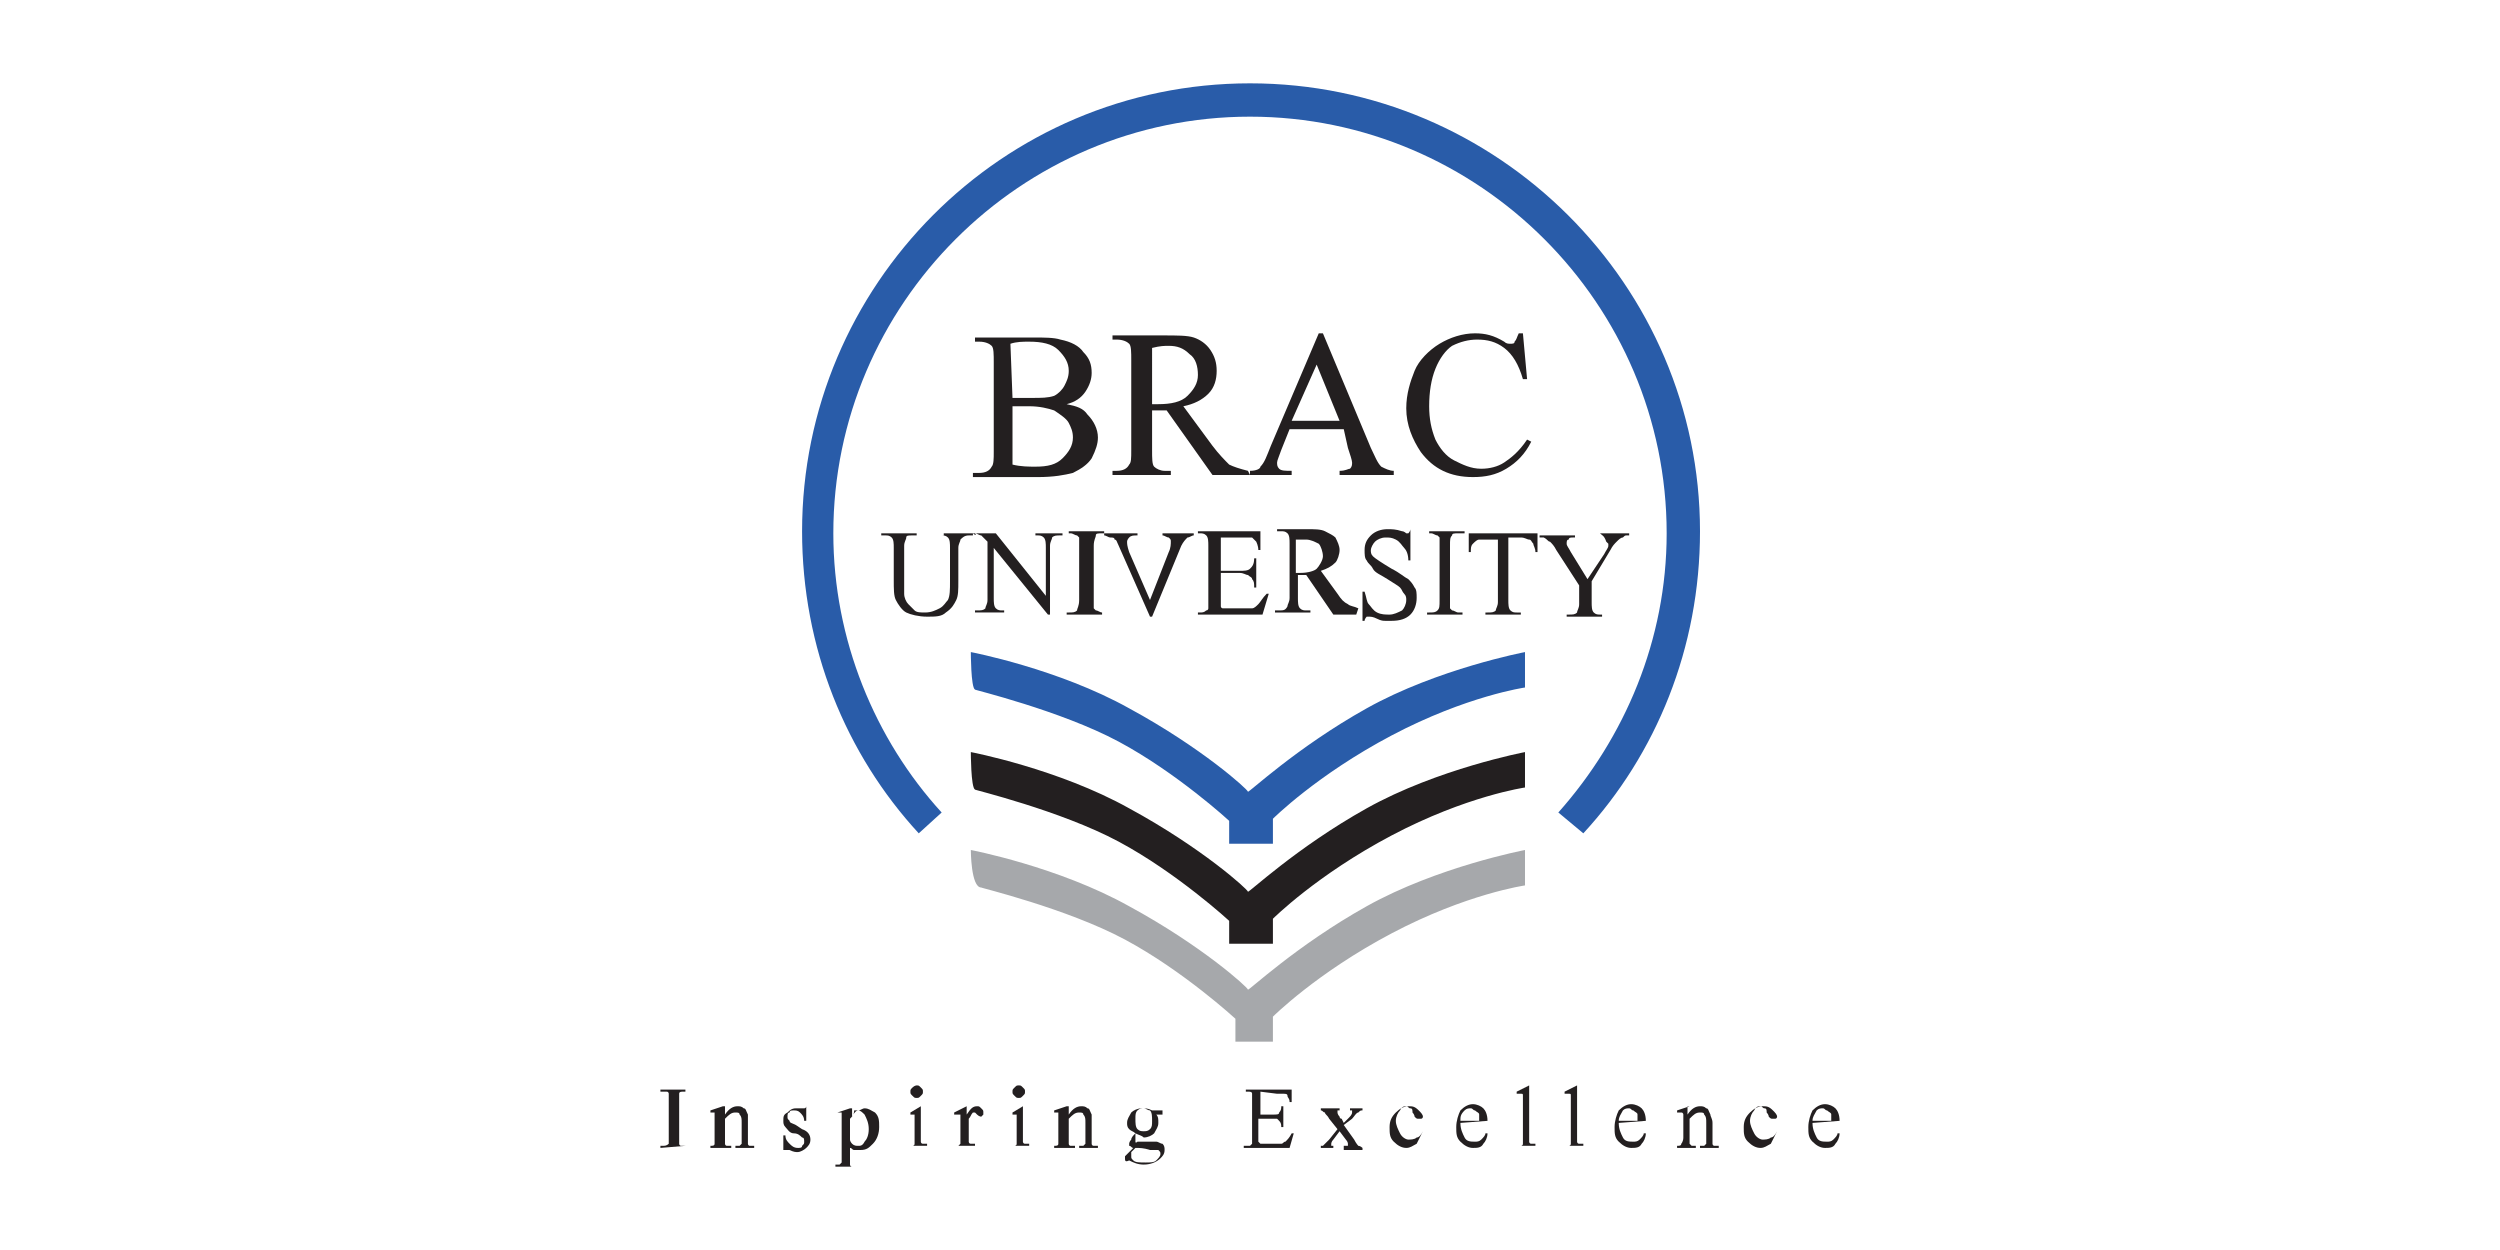 <?xml version="1.0" encoding="utf-8"?>
<!-- Generator: Adobe Illustrator 27.1.1, SVG Export Plug-In . SVG Version: 6.00 Build 0)  -->
<svg version="1.1" id="Layer_1" xmlns="http://www.w3.org/2000/svg" xmlns:xlink="http://www.w3.org/1999/xlink" x="0px" y="0px"
	 viewBox="0 0 120 60" style="enable-background:new 0 0 120 60;" xml:space="preserve">
<style type="text/css">
	.st0{fill-rule:evenodd;clip-rule:evenodd;fill:#231F20;}
	.st1{fill-rule:evenodd;clip-rule:evenodd;fill:#A6A8AB;}
	.st2{fill-rule:evenodd;clip-rule:evenodd;fill:#295CA9;}
</style>
<g>
	<path class="st0" d="M32.9,55L32.9,55l-1.2,0.1V55h0.1c0.1,0,0.2,0,0.3-0.1c0,0,0-0.2,0-0.3v-1.8c0-0.1,0-0.2,0-0.3
		c0,0,0-0.1-0.1-0.1c-0.1,0-0.1,0-0.2,0h-0.1v-0.1h1.2v0.1h-0.1c-0.1,0-0.2,0-0.2,0.1c0,0,0,0.2,0,0.3v1.8c0,0.1,0,0.2,0,0.3
		c0,0,0,0.1,0.1,0.1C32.7,55,32.7,55,32.9,55L32.9,55z"/>
	<path class="st0" d="M34.8,53.5c0.2-0.3,0.4-0.4,0.6-0.4c0.1,0,0.2,0,0.3,0.1c0.1,0,0.1,0.1,0.2,0.3c0,0.1,0,0.2,0,0.4v0.8
		c0,0.1,0,0.2,0,0.2c0,0,0,0.1,0.1,0.1s0.1,0,0.2,0v0.1h-0.9V55h0c0.1,0,0.2,0,0.2,0c0,0,0.1-0.1,0.1-0.1c0,0,0-0.1,0-0.2v-0.8
		c0-0.2,0-0.3-0.1-0.4c0-0.1-0.1-0.1-0.2-0.1c-0.2,0-0.3,0.1-0.5,0.3v1c0,0.1,0,0.2,0,0.2c0,0,0,0.1,0.1,0.1c0,0,0.1,0,0.2,0v0.1h-1
		V55h0c0.1,0,0.2,0,0.2-0.1c0,0,0-0.1,0-0.3v-0.7c0-0.2,0-0.4,0-0.4c0,0,0-0.1,0-0.1c0,0,0,0-0.1,0s-0.1,0-0.1,0l0-0.1l0.6-0.2h0.1
		V53.5z"/>
	<path class="st0" d="M38.7,53.1v0.7h-0.1c0-0.2-0.1-0.3-0.2-0.4s-0.2-0.1-0.3-0.1c-0.1,0-0.2,0-0.2,0.1c-0.1,0-0.1,0.1-0.1,0.2
		c0,0.1,0,0.1,0.1,0.2c0,0.1,0.1,0.1,0.3,0.2l0.3,0.2c0.3,0.1,0.4,0.3,0.4,0.5c0,0.2-0.1,0.3-0.2,0.4c-0.1,0.1-0.3,0.2-0.4,0.2
		c-0.1,0-0.2,0-0.4-0.1c0,0-0.1,0-0.1,0s-0.1,0-0.1,0h-0.1v-0.7h0.1c0,0.2,0.1,0.3,0.2,0.4s0.2,0.2,0.4,0.2c0.1,0,0.2,0,0.2-0.1
		c0.1-0.1,0.1-0.1,0.1-0.2c0-0.1,0-0.2-0.1-0.2c-0.1-0.1-0.2-0.2-0.4-0.2s-0.3-0.2-0.4-0.3c-0.1-0.1-0.1-0.2-0.1-0.3
		c0-0.2,0-0.3,0.2-0.4c0.1-0.1,0.2-0.2,0.4-0.2c0.1,0,0.2,0,0.3,0c0.1,0,0.1,0,0.1,0s0,0,0,0S38.7,53.2,38.7,53.1L38.7,53.1
		L38.7,53.1z"/>
	<path class="st0" d="M40.2,53.4l0.6-0.2h0.1v0.4c0.1-0.2,0.2-0.3,0.3-0.3s0.2-0.1,0.3-0.1c0.2,0,0.3,0.1,0.5,0.2
		c0.2,0.2,0.2,0.4,0.2,0.7c0,0.3-0.1,0.6-0.3,0.8c-0.2,0.2-0.3,0.3-0.6,0.3c-0.1,0-0.2,0-0.3,0c-0.1,0-0.1-0.1-0.2-0.1v0.6
		c0,0.1,0,0.2,0,0.2c0,0,0,0.1,0.1,0.1c0,0,0.1,0,0.2,0V56h-1v-0.1h0c0.1,0,0.1,0,0.2,0c0,0,0,0,0.1-0.1c0,0,0-0.1,0-0.3v-1.8
		c0-0.1,0-0.2,0-0.2c0,0,0-0.1,0-0.1c0,0-0.1,0-0.1,0c0,0-0.1,0-0.1,0L40.2,53.4L40.2,53.4z M40.8,53.7v0.7c0,0.2,0,0.3,0,0.3
		c0,0.1,0.1,0.2,0.1,0.2c0.1,0.1,0.2,0.1,0.3,0.1c0.1,0,0.2,0,0.3-0.2c0.1-0.1,0.2-0.3,0.2-0.6c0-0.3-0.1-0.5-0.2-0.7
		c-0.1-0.1-0.2-0.2-0.3-0.2c-0.1,0-0.1,0-0.2,0C41,53.5,40.9,53.6,40.8,53.7z"/>
	<path class="st0" d="M44,52.1c0.1,0,0.1,0,0.2,0.1s0.1,0.1,0.1,0.2s0,0.1-0.1,0.2s-0.1,0.1-0.2,0.1s-0.1,0-0.2-0.1
		s-0.1-0.1-0.1-0.2s0-0.1,0.1-0.2S44,52.1,44,52.1L44,52.1z M44.2,53.1v1.5c0,0.1,0,0.2,0,0.2s0,0.1,0.1,0.1c0,0,0.1,0,0.2,0v0.1
		h-0.9V55c0.1,0,0.2,0,0.2,0c0,0,0.1,0,0.1-0.1s0-0.1,0-0.2v-0.7c0-0.2,0-0.3,0-0.4c0,0,0-0.1,0-0.1c0,0,0,0-0.1,0c0,0-0.1,0-0.1,0
		l0-0.1L44.2,53.1L44.2,53.1L44.2,53.1z"/>
	<path class="st0" d="M46.4,53.1v0.4c0.2-0.3,0.3-0.4,0.5-0.4c0.1,0,0.1,0,0.2,0.1s0.1,0.1,0.1,0.2c0,0,0,0.1,0,0.1
		c0,0-0.1,0.1-0.1,0.1s-0.1,0-0.2-0.1s-0.1-0.1-0.1-0.1s0,0-0.1,0c-0.1,0.1-0.1,0.2-0.2,0.3v0.9c0,0.1,0,0.2,0,0.2
		c0,0,0,0.1,0.1,0.1s0.1,0,0.2,0v0.1h-1V55c0.1,0,0.2,0,0.2,0c0,0,0.1-0.1,0.1-0.1c0,0,0-0.1,0-0.2v-0.7c0-0.2,0-0.3,0-0.4
		c0,0,0-0.1,0-0.1s0,0-0.1,0s-0.1,0-0.2,0l0-0.1L46.4,53.1L46.4,53.1L46.4,53.1z"/>
	<path class="st0" d="M48.9,52.1c0.1,0,0.1,0,0.2,0.1s0.1,0.1,0.1,0.2s0,0.1-0.1,0.2s-0.1,0.1-0.2,0.1s-0.1,0-0.2-0.1
		s-0.1-0.1-0.1-0.2s0-0.1,0.1-0.2S48.8,52.1,48.9,52.1L48.9,52.1z M49.1,53.1v1.5c0,0.1,0,0.2,0,0.2s0,0.1,0.1,0.1c0,0,0.1,0,0.2,0
		v0.1h-0.9V55c0.1,0,0.2,0,0.2,0c0,0,0.1,0,0.1-0.1s0-0.1,0-0.2v-0.7c0-0.2,0-0.3,0-0.4c0,0,0-0.1,0-0.1c0,0,0,0-0.1,0
		c0,0-0.1,0-0.1,0l0-0.1L49.1,53.1L49.1,53.1L49.1,53.1z"/>
	<path class="st0" d="M51.3,53.5c0.2-0.3,0.4-0.4,0.6-0.4c0.1,0,0.2,0,0.3,0.1c0.1,0,0.1,0.1,0.2,0.3c0,0.1,0,0.2,0,0.4v0.8
		c0,0.1,0,0.2,0,0.2c0,0,0,0.1,0.1,0.1s0.1,0,0.2,0v0.1h-0.9V55h0c0.1,0,0.2,0,0.2,0c0,0,0.1-0.1,0.1-0.1c0,0,0-0.1,0-0.2v-0.8
		c0-0.2,0-0.3-0.1-0.4c0-0.1-0.1-0.1-0.2-0.1c-0.2,0-0.3,0.1-0.5,0.3v1c0,0.1,0,0.2,0,0.2c0,0,0,0.1,0.1,0.1c0,0,0.1,0,0.2,0v0.1h-1
		V55h0c0.1,0,0.2,0,0.2-0.1c0,0,0-0.1,0-0.3v-0.7c0-0.2,0-0.4,0-0.4c0,0,0-0.1,0-0.1c0,0,0,0-0.1,0s-0.1,0-0.1,0l0-0.1l0.6-0.2h0.1
		V53.5z"/>
	<path class="st0" d="M54.5,54.4c-0.1-0.1-0.2-0.1-0.3-0.2c-0.1-0.1-0.1-0.2-0.1-0.3c0-0.2,0.1-0.3,0.2-0.5c0.1-0.1,0.3-0.2,0.5-0.2
		c0.2,0,0.3,0,0.5,0.1h0.4c0.1,0,0.1,0,0.1,0s0,0,0,0c0,0,0,0,0,0.1s0,0.1,0,0.1c0,0,0,0,0,0c0,0,0,0-0.1,0h-0.2
		c0.1,0.1,0.1,0.2,0.1,0.4c0,0.2-0.1,0.3-0.2,0.5c-0.1,0.1-0.3,0.2-0.5,0.2C54.8,54.5,54.7,54.5,54.5,54.4c0,0.1,0,0.1,0,0.2
		s0,0.1,0,0.1c0,0,0,0,0,0.1s0.1,0,0.1,0c0,0,0.1,0,0.3,0c0.3,0,0.5,0,0.6,0c0.1,0,0.2,0.1,0.3,0.1c0.1,0.1,0.1,0.2,0.1,0.3
		c0,0.2-0.1,0.3-0.2,0.4c-0.2,0.2-0.5,0.3-0.8,0.3c-0.3,0-0.5-0.1-0.7-0.2C54,55.8,54,55.7,54,55.6c0,0,0-0.1,0-0.1
		c0,0,0.1-0.1,0.2-0.2c0,0,0.1-0.1,0.2-0.2c-0.1,0-0.1-0.1-0.2-0.1c0,0,0-0.1,0-0.1s0-0.1,0.1-0.2C54.3,54.6,54.4,54.5,54.5,54.4
		L54.5,54.4z M54.9,53.2c-0.1,0-0.2,0-0.3,0.1c-0.1,0.1-0.1,0.2-0.1,0.4c0,0.2,0,0.4,0.1,0.5c0.1,0.1,0.2,0.1,0.3,0.1s0.2,0,0.3-0.1
		c0.1-0.1,0.1-0.2,0.1-0.4c0-0.2,0-0.4-0.1-0.5C55.1,53.3,55,53.2,54.9,53.2L54.9,53.2z M54.5,55.1c-0.1,0.1-0.1,0.1-0.2,0.2
		c0,0.1,0,0.1,0,0.2c0,0.1,0,0.1,0.1,0.2c0.1,0.1,0.3,0.1,0.6,0.1c0.2,0,0.4,0,0.5-0.1s0.2-0.2,0.2-0.3c0-0.1,0-0.1-0.1-0.2
		c-0.1,0-0.2,0-0.4,0C54.9,55.1,54.7,55.1,54.5,55.1z"/>
	<path class="st0" d="M60.5,52.4v1.1h0.6c0.2,0,0.3,0,0.3-0.1c0.1-0.1,0.1-0.2,0.1-0.3h0.1v1h-0.1c0-0.1,0-0.2-0.1-0.3
		c0,0-0.1-0.1-0.1-0.1c-0.1,0-0.1,0-0.3,0h-0.6v0.9c0,0.1,0,0.2,0,0.2c0,0,0,0,0.1,0.1c0,0,0.1,0,0.2,0h0.5c0.2,0,0.3,0,0.3,0
		c0.1,0,0.1-0.1,0.2-0.1c0.1-0.1,0.2-0.2,0.3-0.4h0.1l-0.2,0.7h-2.2V55h0.1c0.1,0,0.1,0,0.2,0c0,0,0.1-0.1,0.1-0.1c0,0,0-0.1,0-0.3
		v-1.8c0-0.2,0-0.3,0-0.3c0-0.1-0.1-0.1-0.2-0.1h-0.1v-0.1h2.2l0,0.6h-0.1c0-0.2-0.1-0.2-0.1-0.3c0-0.1-0.1-0.1-0.2-0.1
		c-0.1,0-0.2,0-0.3,0L60.5,52.4L60.5,52.4z"/>
	<path class="st0" d="M63.4,53.2h0.9v0.1c-0.1,0-0.1,0-0.1,0c0,0,0,0,0,0.1c0,0,0,0.1,0.1,0.2c0,0,0,0.1,0.1,0.1l0.1,0.2l0.2-0.2
		c0.1-0.1,0.2-0.2,0.2-0.3c0,0,0-0.1,0-0.1c0,0-0.1,0-0.1,0v-0.1h0.6v0.1c-0.1,0-0.1,0-0.2,0.1c-0.1,0-0.2,0.2-0.3,0.3L64.5,54
		l0.5,0.7c0.1,0.2,0.2,0.3,0.2,0.3s0.1,0,0.2,0.1v0.1h-0.9V55c0.1,0,0.1,0,0.2,0c0,0,0,0,0-0.1c0,0,0-0.1-0.1-0.2l-0.3-0.4L64,54.7
		c-0.1,0.1-0.1,0.2-0.1,0.2s0,0.1,0,0.1s0.1,0,0.1,0v0.1h-0.6V55c0,0,0.1,0,0.1,0c0,0,0.1-0.1,0.3-0.3l0.4-0.5l-0.4-0.5
		c-0.1-0.2-0.2-0.2-0.2-0.3c-0.1,0-0.1-0.1-0.2-0.1C63.4,53.3,63.4,53.2,63.4,53.2z"/>
	<path class="st0" d="M68.3,54.3c-0.1,0.2-0.2,0.4-0.3,0.6c-0.2,0.1-0.3,0.2-0.5,0.2c-0.2,0-0.4-0.1-0.6-0.3
		c-0.2-0.2-0.2-0.4-0.2-0.7c0-0.3,0.1-0.5,0.3-0.7s0.4-0.3,0.6-0.3c0.2,0,0.3,0,0.5,0.2c0.1,0.1,0.2,0.2,0.2,0.3c0,0,0,0.1-0.1,0.1
		c0,0-0.1,0-0.1,0c-0.1,0-0.1,0-0.2-0.1c0,0,0-0.1-0.1-0.2c0-0.1,0-0.2-0.1-0.2c-0.1,0-0.1-0.1-0.2-0.1c-0.1,0-0.2,0-0.3,0.2
		c-0.1,0.1-0.2,0.3-0.2,0.5c0,0.2,0.1,0.4,0.2,0.6s0.3,0.3,0.4,0.3c0.1,0,0.3,0,0.4-0.1C68.1,54.6,68.2,54.5,68.3,54.3L68.3,54.3z"
		/>
	<path class="st0" d="M70.1,53.9c0,0.3,0.1,0.5,0.2,0.7s0.3,0.2,0.5,0.2c0.1,0,0.2,0,0.3-0.1c0.1-0.1,0.2-0.2,0.2-0.3l0.1,0
		c0,0.2-0.1,0.4-0.2,0.5c-0.1,0.2-0.3,0.2-0.5,0.2c-0.2,0-0.4-0.1-0.6-0.3c-0.2-0.2-0.2-0.4-0.2-0.7c0-0.3,0.1-0.6,0.2-0.8
		c0.2-0.2,0.4-0.3,0.6-0.3c0.2,0,0.4,0.1,0.5,0.2s0.2,0.3,0.2,0.6L70.1,53.9L70.1,53.9z M70.1,53.8h0.9c0-0.1,0-0.2,0-0.3
		c0-0.1-0.1-0.1-0.2-0.2c-0.1,0-0.1-0.1-0.2-0.1c-0.1,0-0.2,0-0.3,0.1C70.1,53.5,70.1,53.6,70.1,53.8z"/>
	<path class="st0" d="M73.4,52.1v2.5c0,0.1,0,0.2,0,0.2s0,0.1,0.1,0.1s0.1,0,0.2,0v0.1h-0.9V55c0.1,0,0.2,0,0.2,0s0.1,0,0.1-0.1
		c0,0,0-0.1,0-0.2v-1.7c0-0.2,0-0.3,0-0.4s0-0.1-0.1-0.1c0,0-0.1,0-0.1,0c0,0-0.1,0-0.1,0l0-0.1L73.4,52.1L73.4,52.1L73.4,52.1z"/>
	<path class="st0" d="M75.7,52.1v2.5c0,0.1,0,0.2,0,0.2s0,0.1,0.1,0.1s0.1,0,0.2,0v0.1h-0.9V55c0.1,0,0.2,0,0.2,0s0.1,0,0.1-0.1
		c0,0,0-0.1,0-0.2v-1.7c0-0.2,0-0.3,0-0.4s0-0.1-0.1-0.1c0,0-0.1,0-0.1,0c0,0-0.1,0-0.1,0l0-0.1L75.7,52.1L75.7,52.1L75.7,52.1z"/>
	<path class="st0" d="M77.7,53.9c0,0.3,0.1,0.5,0.2,0.7s0.3,0.2,0.5,0.2c0.1,0,0.2,0,0.3-0.1c0.1-0.1,0.2-0.2,0.2-0.3l0.1,0
		c0,0.2-0.1,0.4-0.2,0.5c-0.1,0.2-0.3,0.2-0.5,0.2c-0.2,0-0.4-0.1-0.6-0.3c-0.2-0.2-0.2-0.4-0.2-0.7c0-0.3,0.1-0.6,0.2-0.8
		c0.2-0.2,0.4-0.3,0.6-0.3c0.2,0,0.4,0.1,0.5,0.2s0.2,0.3,0.2,0.6L77.7,53.9L77.7,53.9z M77.7,53.8h0.9c0-0.1,0-0.2,0-0.3
		c0-0.1-0.1-0.1-0.2-0.2c-0.1,0-0.1-0.1-0.2-0.1c-0.1,0-0.2,0-0.3,0.1C77.8,53.5,77.7,53.6,77.7,53.8z"/>
	<path class="st0" d="M81,53.5c0.2-0.3,0.4-0.4,0.6-0.4c0.1,0,0.2,0,0.3,0.1c0.1,0,0.1,0.1,0.2,0.3c0,0.1,0.1,0.2,0.1,0.4v0.8
		c0,0.1,0,0.2,0,0.2c0,0,0,0.1,0.1,0.1s0.1,0,0.2,0v0.1h-0.9V55h0c0.1,0,0.2,0,0.2,0c0,0,0.1-0.1,0.1-0.1c0,0,0-0.1,0-0.2v-0.8
		c0-0.2,0-0.3-0.1-0.4c0-0.1-0.1-0.1-0.2-0.1c-0.2,0-0.3,0.1-0.5,0.3v1c0,0.1,0,0.2,0,0.2c0,0,0.1,0.1,0.1,0.1s0.1,0,0.2,0v0.1h-0.9
		V55h0c0.1,0,0.2,0,0.2-0.1c0,0,0.1-0.1,0.1-0.3v-0.7c0-0.2,0-0.4,0-0.4c0,0,0-0.1-0.1-0.1c0,0-0.1,0-0.1,0c0,0-0.1,0-0.1,0l0-0.1
		l0.6-0.2H81C81,53.1,81,53.5,81,53.5z"/>
	<path class="st0" d="M85.3,54.3c-0.1,0.2-0.2,0.4-0.3,0.6c-0.2,0.1-0.3,0.2-0.5,0.2c-0.2,0-0.4-0.1-0.6-0.3
		c-0.2-0.2-0.2-0.4-0.2-0.7c0-0.3,0.1-0.5,0.3-0.7s0.4-0.3,0.6-0.3c0.2,0,0.3,0,0.5,0.2c0.1,0.1,0.2,0.2,0.2,0.3c0,0,0,0.1-0.1,0.1
		c0,0-0.1,0-0.1,0c-0.1,0-0.1,0-0.2-0.1c0,0,0-0.1-0.1-0.2c0-0.1,0-0.2-0.1-0.2c-0.1,0-0.1-0.1-0.2-0.1c-0.1,0-0.2,0-0.3,0.2
		c-0.1,0.1-0.2,0.3-0.2,0.5c0,0.2,0.1,0.4,0.2,0.6s0.3,0.3,0.4,0.3c0.1,0,0.3,0,0.4-0.1C85.1,54.6,85.2,54.5,85.3,54.3L85.3,54.3z"
		/>
	<path class="st0" d="M87,53.9c0,0.3,0.1,0.5,0.2,0.7s0.3,0.2,0.5,0.2c0.1,0,0.2,0,0.3-0.1c0.1-0.1,0.2-0.2,0.2-0.3l0.1,0
		c0,0.2-0.1,0.4-0.2,0.5c-0.1,0.2-0.3,0.2-0.5,0.2c-0.2,0-0.4-0.1-0.6-0.3c-0.2-0.2-0.2-0.4-0.2-0.7c0-0.3,0.1-0.6,0.2-0.8
		c0.2-0.2,0.4-0.3,0.6-0.3c0.2,0,0.4,0.1,0.5,0.2s0.2,0.3,0.2,0.6L87,53.9L87,53.9z M87,53.8h0.9c0-0.1,0-0.2,0-0.3
		c0-0.1-0.1-0.1-0.2-0.2c-0.1,0-0.1-0.1-0.2-0.1c-0.1,0-0.2,0-0.3,0.1C87.1,53.5,87,53.6,87,53.8z"/>
	<g>
		<path class="st0" d="M46.6,36.1c0,0,4.2,0.8,7.6,2.7c3.5,1.9,5.7,3.9,5.7,4s2.3-2.1,5.7-4c3.4-1.9,7.6-2.7,7.6-2.7v1.7
			c0,0-2.8,0.4-6.4,2.3c-3.6,1.9-5.7,4-5.7,4v0v1.2l0,0l0,0l0,0l0,0l0,0l0,0l0,0l0,0h-1.7l-0.1,0l0,0H59l0,0l0,0l0,0l0,0l0,0v-1.1
			c0,0-2.5-2.3-5.3-3.8s-7-2.5-6.9-2.5C46.6,37.8,46.6,36.1,46.6,36.1z"/>
		<path class="st1" d="M46.6,40.8c0,0,4.2,0.8,7.6,2.7c3.5,1.9,5.7,3.9,5.7,4s2.3-2.1,5.7-4c3.4-1.9,7.6-2.7,7.6-2.7v1.7
			c0,0-2.8,0.4-6.4,2.3c-3.6,1.9-5.7,4-5.7,4v0V50l0,0l0,0l0,0l0,0l0,0l0,0l0,0l0,0h-1.7l-0.1,0l0,0l0,0l0,0l0,0l0,0l0,0l0,0v-1.1
			c0,0-2.5-2.3-5.3-3.8c-2.8-1.5-7-2.5-6.9-2.5C46.6,42.6,46.6,40.8,46.6,40.8z"/>
		<path class="st2" d="M60,4c11.9,0,21.6,9.7,21.6,21.5c0,5.6-2.1,10.7-5.6,14.5L74.8,39c3.2-3.6,5.2-8.3,5.2-13.4c0-11-9-20-20-20
			s-20,9-20,20c0,5.1,2,9.9,5.2,13.4L44.1,40c-3.5-3.8-5.6-8.9-5.6-14.5C38.5,13.7,48.1,4,60,4z"/>
		<path class="st0" d="M51.2,19.4c0.5,0.1,0.8,0.2,1,0.5c0.3,0.3,0.5,0.7,0.5,1.1c0,0.3-0.1,0.6-0.3,1c-0.2,0.3-0.5,0.5-0.9,0.7
			c-0.4,0.1-0.9,0.2-1.7,0.2h-3.1v-0.2H47c0.3,0,0.5-0.1,0.6-0.3c0.1-0.1,0.1-0.4,0.1-0.7v-4.3c0-0.4,0-0.7-0.1-0.8
			c-0.1-0.1-0.3-0.2-0.6-0.2h-0.2v-0.2h2.8c0.5,0,1,0,1.3,0.1c0.5,0.1,0.9,0.3,1.1,0.6c0.3,0.3,0.4,0.6,0.4,1c0,0.3-0.1,0.6-0.3,0.9
			C51.9,19.1,51.6,19.3,51.2,19.4L51.2,19.4z M48.6,19.1c0.1,0,0.3,0,0.4,0c0.2,0,0.3,0,0.5,0c0.5,0,0.8,0,1.1-0.1
			c0.2-0.1,0.4-0.3,0.5-0.5c0.1-0.2,0.2-0.4,0.2-0.7c0-0.4-0.2-0.7-0.5-1c-0.3-0.3-0.8-0.4-1.4-0.4c-0.3,0-0.6,0-0.9,0.1L48.6,19.1
			L48.6,19.1z M48.6,22.3c0.4,0.1,0.8,0.1,1.1,0.1c0.6,0,1-0.1,1.3-0.4c0.3-0.3,0.5-0.6,0.5-1c0-0.3-0.1-0.5-0.2-0.7
			c-0.1-0.2-0.4-0.4-0.7-0.6c-0.3-0.1-0.7-0.2-1.2-0.2c-0.2,0-0.4,0-0.5,0c-0.1,0-0.3,0-0.3,0L48.6,22.3L48.6,22.3z"/>
		<path class="st0" d="M60,22.8h-1.8L56,19.7c-0.2,0-0.3,0-0.4,0c0,0-0.1,0-0.1,0c0,0-0.1,0-0.2,0v1.9c0,0.4,0,0.7,0.1,0.8
			c0.1,0.1,0.3,0.2,0.5,0.2h0.3v0.2h-2.8v-0.2h0.2c0.3,0,0.5-0.1,0.6-0.3c0.1-0.1,0.1-0.3,0.1-0.7v-4.3c0-0.4,0-0.7-0.1-0.8
			c-0.1-0.1-0.3-0.2-0.6-0.2h-0.2v-0.2h2.4c0.7,0,1.2,0,1.5,0.1c0.3,0.1,0.6,0.3,0.8,0.6c0.2,0.3,0.3,0.6,0.3,1
			c0,0.4-0.1,0.8-0.4,1.1s-0.7,0.5-1.2,0.6l1.4,1.9c0.3,0.4,0.6,0.7,0.8,0.9c0.2,0.1,0.5,0.2,0.9,0.3L60,22.8L60,22.8z M55.3,19.4
			c0.1,0,0.1,0,0.2,0s0.1,0,0.1,0c0.6,0,1.1-0.1,1.4-0.4c0.3-0.3,0.5-0.6,0.5-1c0-0.4-0.1-0.8-0.4-1c-0.3-0.3-0.6-0.4-1-0.4
			c-0.2,0-0.4,0-0.8,0.1V19.4z"/>
		<path class="st0" d="M64.5,20.6h-2.6l-0.4,1c-0.1,0.3-0.2,0.5-0.2,0.6c0,0.1,0,0.2,0.1,0.3c0.1,0.1,0.3,0.1,0.6,0.1v0.2H60v-0.2
			c0.3,0,0.5-0.1,0.5-0.2c0.2-0.2,0.3-0.5,0.5-1l2.3-5.4h0.2l2.3,5.5c0.2,0.4,0.3,0.7,0.5,0.9c0.2,0.1,0.4,0.2,0.6,0.2v0.2h-2.6
			v-0.2c0.3,0,0.4-0.1,0.5-0.1c0.1-0.1,0.1-0.2,0.1-0.3c0-0.1-0.1-0.4-0.2-0.7L64.5,20.6L64.5,20.6z M64.3,20.2l-1.1-2.7l-1.2,2.7
			H64.3z"/>
		<path class="st0" d="M73.1,16l0.2,2.2h-0.2c-0.2-0.7-0.5-1.2-0.9-1.5c-0.4-0.3-0.8-0.4-1.3-0.4c-0.4,0-0.8,0.1-1.2,0.3
			c-0.3,0.2-0.6,0.6-0.8,1.1c-0.2,0.5-0.3,1.1-0.3,1.8c0,0.6,0.1,1.1,0.3,1.6c0.2,0.4,0.5,0.8,0.9,1s0.8,0.4,1.3,0.4
			c0.4,0,0.8-0.1,1.1-0.3c0.3-0.2,0.7-0.5,1.1-1.1l0.2,0.1c-0.3,0.6-0.7,1-1.2,1.3s-1,0.4-1.6,0.4c-1.1,0-1.9-0.4-2.5-1.2
			c-0.4-0.6-0.7-1.3-0.7-2.1c0-0.7,0.2-1.3,0.4-1.8s0.7-1,1.2-1.3c0.5-0.3,1.1-0.5,1.7-0.5c0.5,0,0.9,0.1,1.4,0.4
			c0.1,0.1,0.2,0.1,0.3,0.1c0.1,0,0.2,0,0.2-0.1c0.1-0.1,0.1-0.2,0.2-0.4L73.1,16L73.1,16z"/>
		<path class="st0" d="M45.3,25.7v-0.1h1.4v0.1h-0.2c-0.2,0-0.3,0.1-0.4,0.2c0,0.1-0.1,0.2-0.1,0.4v1.6c0,0.4,0,0.7-0.1,0.9
			c-0.1,0.2-0.2,0.4-0.5,0.6c-0.2,0.2-0.5,0.2-0.9,0.2c-0.4,0-0.8-0.1-1-0.2s-0.4-0.4-0.5-0.6c-0.1-0.2-0.1-0.5-0.1-1v-1.5
			c0-0.2,0-0.4-0.1-0.5s-0.2-0.1-0.3-0.1h-0.2v-0.1h1.7v0.1h-0.2c-0.2,0-0.3,0-0.3,0.1c0,0.1-0.1,0.2-0.1,0.4V28c0,0.1,0,0.3,0,0.5
			c0,0.2,0.1,0.4,0.2,0.5c0.1,0.1,0.2,0.2,0.3,0.3s0.3,0.1,0.5,0.1c0.3,0,0.5-0.1,0.7-0.2c0.2-0.1,0.3-0.3,0.4-0.4
			c0.1-0.2,0.1-0.5,0.1-0.9v-1.6c0-0.2,0-0.4-0.1-0.5c-0.1-0.1-0.2-0.1-0.3-0.1C45.5,25.7,45.3,25.7,45.3,25.7z"/>
		<path class="st0" d="M46.7,25.6h1.1l2.4,3v-2.3c0-0.2,0-0.4-0.1-0.5c-0.1-0.1-0.2-0.1-0.3-0.1h-0.1v-0.1H51v0.1h-0.1
			c-0.2,0-0.3,0-0.4,0.1c0,0.1-0.1,0.2-0.1,0.4v3.3h-0.1l-2.6-3.2v2.4c0,0.2,0,0.4,0.1,0.5c0.1,0.1,0.2,0.1,0.3,0.1h0.1v0.1h-1.4
			v-0.1h0.1c0.2,0,0.3,0,0.4-0.1c0-0.1,0.1-0.2,0.1-0.4v-2.8c-0.1-0.1-0.2-0.2-0.3-0.3c-0.1,0-0.2-0.1-0.3-0.1
			C46.9,25.7,46.8,25.7,46.7,25.6C46.7,25.7,46.7,25.6,46.7,25.6z"/>
		<path class="st0" d="M52.9,29.4v0.1h-1.7v-0.1h0.1c0.2,0,0.3,0,0.4-0.1c0-0.1,0.1-0.2,0.1-0.5v-2.6c0-0.2,0-0.3,0-0.4
			c0,0-0.1-0.1-0.1-0.1c-0.1,0-0.2-0.1-0.3-0.1h-0.1v-0.1h1.7v0.1h-0.1c-0.2,0-0.3,0-0.3,0.1c0,0.1-0.1,0.2-0.1,0.5v2.6
			c0,0.2,0,0.3,0,0.4c0,0,0.1,0.1,0.1,0.1c0.1,0,0.2,0.1,0.3,0.1L52.9,29.4L52.9,29.4z"/>
		<path class="st0" d="M57.3,25.6v0.1c-0.1,0-0.2,0.1-0.3,0.1c-0.1,0.1-0.2,0.2-0.3,0.4l-1.4,3.4h-0.1l-1.5-3.4
			c-0.1-0.2-0.1-0.3-0.2-0.3c0-0.1-0.1-0.1-0.2-0.1c-0.1,0-0.2-0.1-0.3-0.1v-0.1h1.6v0.1c-0.2,0-0.3,0-0.4,0.1c0,0-0.1,0.1-0.1,0.2
			c0,0.1,0,0.2,0.1,0.5l1,2.3l0.9-2.3c0.1-0.2,0.1-0.4,0.1-0.5c0-0.1,0-0.1-0.1-0.2c-0.1,0-0.2-0.1-0.3-0.1c0,0,0,0,0,0v-0.1
			L57.3,25.6L57.3,25.6z"/>
		<path class="st0" d="M58.6,25.8v1.6h0.9c0.2,0,0.4,0,0.5-0.1c0.1-0.1,0.2-0.2,0.2-0.5h0.1v1.4h-0.1c0-0.2,0-0.3-0.1-0.4
			c0-0.1-0.1-0.1-0.2-0.2c-0.1,0-0.2-0.1-0.4-0.1h-0.9v1.3c0,0.2,0,0.3,0,0.3c0,0,0,0.1,0.1,0.1s0.1,0,0.2,0h0.7c0.2,0,0.4,0,0.5,0
			c0.1,0,0.2-0.1,0.3-0.2c0.1-0.1,0.2-0.3,0.4-0.5h0.1l-0.3,1h-3.1v-0.1h0.1c0.1,0,0.2,0,0.3-0.1c0.1,0,0.1-0.1,0.1-0.1s0-0.2,0-0.4
			v-2.6c0-0.2,0-0.4-0.1-0.5c-0.1-0.1-0.2-0.1-0.3-0.1h-0.1v-0.1h3l0,0.9h-0.1c0-0.2-0.1-0.4-0.1-0.4s-0.1-0.1-0.2-0.2
			c-0.1,0-0.2,0-0.4,0C59.7,25.8,58.6,25.8,58.6,25.8z"/>
		<path class="st0" d="M65.1,29.5H64l-1.3-1.9c-0.1,0-0.2,0-0.2,0c0,0,0,0-0.1,0c0,0-0.1,0-0.1,0v1.1c0,0.2,0,0.4,0.1,0.5
			c0.1,0.1,0.2,0.1,0.3,0.1h0.2v0.1h-1.7v-0.1h0.2c0.2,0,0.3,0,0.4-0.2c0-0.1,0.1-0.2,0.1-0.4v-2.6c0-0.2,0-0.4-0.1-0.5
			c-0.1-0.1-0.2-0.1-0.3-0.1h-0.2v-0.1h1.4c0.4,0,0.7,0,0.9,0.1s0.4,0.2,0.5,0.3c0.1,0.2,0.2,0.4,0.2,0.6c0,0.2-0.1,0.5-0.2,0.6
			c-0.2,0.2-0.4,0.3-0.7,0.4l0.8,1.1c0.2,0.3,0.3,0.4,0.5,0.5c0.1,0.1,0.3,0.1,0.5,0.2L65.1,29.5L65.1,29.5z M62.2,27.5
			C62.3,27.5,62.3,27.5,62.2,27.5c0.1,0,0.1,0,0.2,0c0.4,0,0.7-0.1,0.8-0.2s0.3-0.4,0.3-0.6s-0.1-0.5-0.2-0.6
			c-0.2-0.1-0.4-0.2-0.6-0.2c-0.1,0-0.3,0-0.5,0C62.2,25.9,62.2,27.5,62.2,27.5z"/>
		<path class="st0" d="M67.7,25.5v1.4h-0.1c0-0.3-0.1-0.5-0.2-0.6c-0.1-0.1-0.2-0.3-0.4-0.4s-0.3-0.1-0.5-0.1
			c-0.2,0-0.4,0.1-0.5,0.2c-0.1,0.1-0.2,0.3-0.2,0.4c0,0.1,0,0.2,0.1,0.3c0.1,0.1,0.4,0.3,0.9,0.6c0.4,0.2,0.6,0.4,0.8,0.5
			c0.1,0.1,0.2,0.2,0.3,0.4c0.1,0.1,0.1,0.3,0.1,0.5c0,0.3-0.1,0.6-0.3,0.8c-0.2,0.2-0.5,0.3-0.9,0.3c-0.1,0-0.2,0-0.3,0
			c-0.1,0-0.2,0-0.4-0.1c-0.2-0.1-0.3-0.1-0.4-0.1s-0.1,0-0.1,0c0,0-0.1,0.1-0.1,0.2h-0.1v-1.4h0.1c0.1,0.3,0.1,0.5,0.2,0.6
			c0.1,0.1,0.2,0.3,0.4,0.4c0.2,0.1,0.4,0.1,0.6,0.1c0.2,0,0.4-0.1,0.6-0.2c0.1-0.1,0.2-0.3,0.2-0.5c0-0.1,0-0.2-0.1-0.3
			c-0.1-0.1-0.1-0.2-0.2-0.3c-0.1-0.1-0.3-0.2-0.6-0.4c-0.3-0.2-0.6-0.3-0.7-0.5s-0.2-0.2-0.3-0.4c-0.1-0.1-0.1-0.3-0.1-0.5
			c0-0.3,0.1-0.5,0.3-0.7c0.2-0.2,0.5-0.3,0.8-0.3c0.2,0,0.4,0,0.7,0.1c0.1,0,0.2,0.1,0.2,0.1c0.1,0,0.1,0,0.1,0
			c0,0,0.1-0.1,0.1-0.2L67.7,25.5L67.7,25.5z"/>
		<path class="st0" d="M70.2,29.4v0.1h-1.7v-0.1h0.1c0.2,0,0.3,0,0.4-0.1c0.1-0.1,0.1-0.2,0.1-0.5v-2.6c0-0.2,0-0.3,0-0.4
			c0,0-0.1-0.1-0.1-0.1c-0.1,0-0.2-0.1-0.3-0.1h-0.1v-0.1h1.7v0.1H70c-0.2,0-0.3,0-0.3,0.1c-0.1,0.1-0.1,0.2-0.1,0.5v2.6
			c0,0.2,0,0.3,0,0.4c0,0,0.1,0.1,0.1,0.1c0.1,0,0.2,0.1,0.3,0.1L70.2,29.4L70.2,29.4z"/>
		<path class="st0" d="M73.8,25.6l0,0.9h-0.1c0-0.2-0.1-0.3-0.1-0.4c-0.1-0.1-0.1-0.2-0.2-0.2s-0.2-0.1-0.4-0.1h-0.6v3
			c0,0.2,0,0.4,0.1,0.5c0.1,0.1,0.2,0.1,0.3,0.1H73v0.1h-1.7v-0.1h0.1c0.2,0,0.3,0,0.4-0.1c0-0.1,0.1-0.2,0.1-0.4v-3h-0.5
			c-0.2,0-0.3,0-0.4,0c-0.1,0-0.2,0.1-0.3,0.2c-0.1,0.1-0.1,0.2-0.1,0.4h-0.1l0-0.9H73.8z"/>
		<path class="st0" d="M76.8,25.6h1.4v0.1h-0.1c-0.1,0-0.1,0-0.2,0.1c-0.1,0-0.2,0.1-0.3,0.2c-0.1,0.1-0.2,0.2-0.3,0.4l-0.9,1.5v1
			c0,0.2,0,0.4,0.1,0.5c0.1,0.1,0.2,0.1,0.3,0.1h0.1v0.1h-1.7v-0.1h0.1c0.2,0,0.3,0,0.4-0.1c0-0.1,0.1-0.2,0.1-0.4v-0.9l-1.1-1.7
			c-0.1-0.2-0.2-0.3-0.3-0.4c-0.1,0-0.1-0.1-0.3-0.2c0,0-0.1,0-0.2,0v-0.1h1.7v0.1h-0.1c-0.1,0-0.2,0-0.2,0.1
			c-0.1,0-0.1,0.1-0.1,0.2c0,0.1,0.1,0.2,0.2,0.4l0.8,1.3l0.8-1.2c0.1-0.2,0.2-0.3,0.2-0.4c0,0,0-0.1,0-0.1c0,0-0.1-0.1-0.1-0.1
			C77,25.7,76.9,25.7,76.8,25.6L76.8,25.6L76.8,25.6z"/>
		<path class="st2" d="M46.6,31.3c0,0,4.2,0.8,7.6,2.7c3.5,1.9,5.7,3.9,5.7,4s2.3-2.1,5.7-4c3.4-1.9,7.6-2.7,7.6-2.7V33
			c0,0-2.8,0.4-6.4,2.3c-3.6,1.9-5.7,4-5.7,4v0v1.2l0,0l0,0l0,0l0,0l0,0l0,0l0,0l0,0h-1.7l-0.1,0l0,0H59l0,0l0,0l0,0l0,0l0,0v-1.1
			c0,0-2.5-2.3-5.3-3.8s-7-2.5-6.9-2.5C46.6,33,46.6,31.3,46.6,31.3z"/>
	</g>
</g>
</svg>
